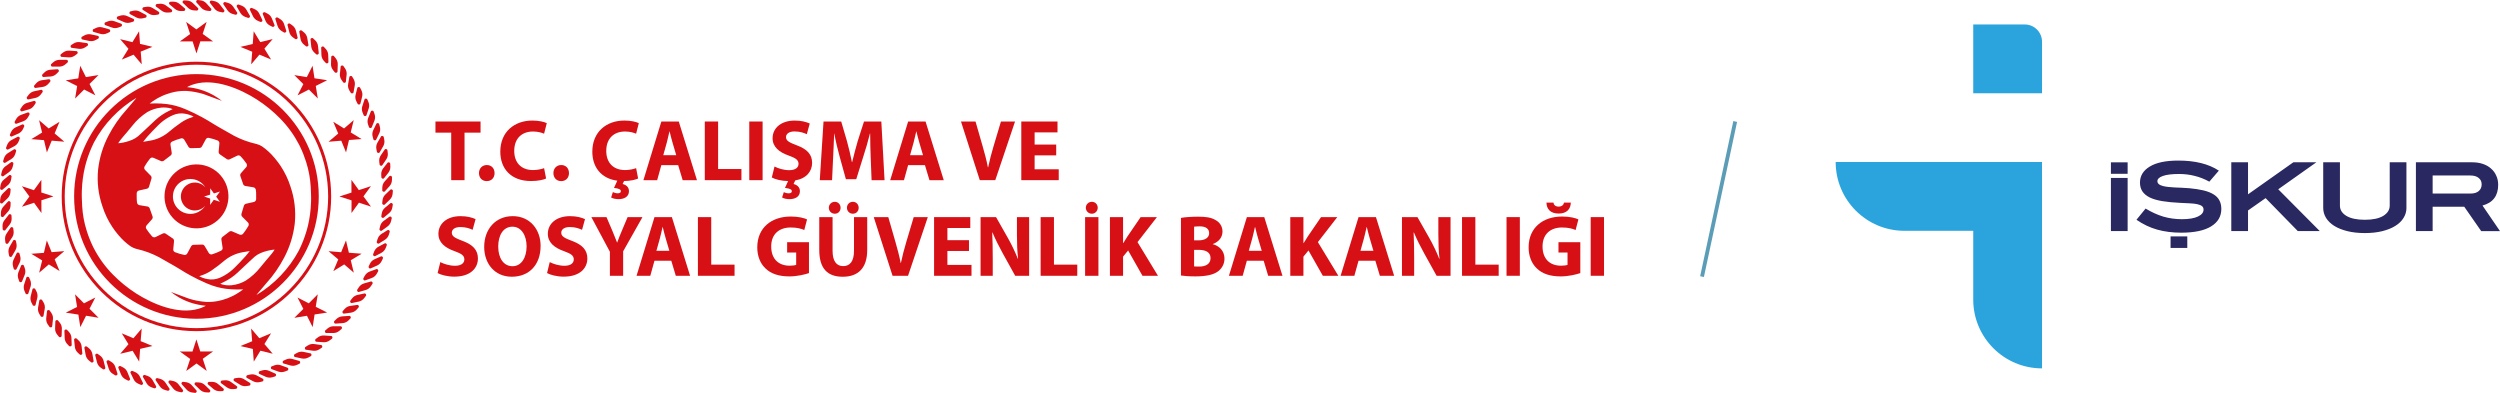 <?xml version="1.0" encoding="UTF-8"?>
<svg id="katman_2" xmlns="http://www.w3.org/2000/svg" viewBox="0 0 2346.13 368.68">
  <defs>
    <style>
      .cls-1 {
        fill: #2ba4dd;
      }

      .cls-1, .cls-2 {
        fill-rule: evenodd;
      }

      .cls-3 {
        fill: #d71016;
      }

      .cls-2 {
        fill: #292860;
      }

      .cls-4 {
        fill: #5b9db7;
      }
    </style>
  </defs>
  <g id="katman_1">
    <g>
      <polygon class="cls-3" points="423.44 124.48 408.66 124.48 408.66 114.03 450.97 114.03 450.97 124.48 435.94 124.48 435.94 169.08 423.44 169.08 423.44 124.48"/>
      <g>
        <path class="cls-3" d="M449.5,162.46c0-4.41,3.02-7.59,7.35-7.59s7.27,3.1,7.27,7.59-2.94,7.51-7.35,7.51-7.27-3.18-7.27-7.51"/>
        <path class="cls-3" d="M512.48,167.53c-2.29,1.14-7.44,2.37-14.13,2.37-19.03,0-28.84-11.84-28.84-27.53,0-18.79,13.39-29.24,30.06-29.24,6.45,0,11.35,1.31,13.56,2.45l-2.53,9.88c-2.53-1.06-6.05-2.04-10.45-2.04-9.89,0-17.56,5.96-17.56,18.22,0,11.02,6.53,17.96,17.64,17.96,3.76,0,7.92-.82,10.38-1.8l1.88,9.72Z"/>
        <path class="cls-3" d="M519.35,162.46c0-4.41,3.02-7.59,7.35-7.59s7.27,3.1,7.27,7.59-2.94,7.51-7.35,7.51-7.27-3.18-7.27-7.51"/>
        <path class="cls-3" d="M598.83,167.53c-2.2,1.06-6.94,2.29-13.15,2.37l-1.39,2.78c3.18.74,5.96,2.86,5.96,6.7,0,5.64-5.06,7.51-9.72,7.51-2.45,0-5.15-.49-7.02-1.55l1.63-5.07c1.22.65,3.1,1.14,4.57,1.14,1.63,0,2.94-.57,2.94-1.96,0-1.71-1.88-2.62-6.45-3.1l3.1-6.78c-15.52-2.04-23.44-13.07-23.44-27.2,0-18.79,13.4-29.24,30.06-29.24,6.46,0,11.35,1.31,13.56,2.45l-2.53,9.88c-2.53-1.06-6.05-2.04-10.45-2.04-9.89,0-17.56,5.96-17.56,18.22,0,11.02,6.53,17.96,17.65,17.96,3.75,0,7.92-.82,10.37-1.8l1.88,9.72Z"/>
        <path class="cls-3" d="M634.61,145.64l-3.43-11.68c-.98-3.26-1.96-7.35-2.78-10.62h-.16c-.82,3.27-1.63,7.44-2.53,10.62l-3.26,11.68h12.17ZM620.64,154.95l-3.92,14.13h-12.9l16.83-55.05h16.34l17.07,55.05h-13.4l-4.25-14.13h-15.76Z"/>
        <polygon class="cls-3" points="661.41 114.03 673.91 114.03 673.91 158.62 695.8 158.62 695.8 169.08 661.41 169.08 661.41 114.03"/>
        <rect class="cls-3" x="703.16" y="114.03" width="12.5" height="55.05"/>
        <path class="cls-3" d="M757.15,125.96c-2.2-1.06-6.13-2.62-11.51-2.62s-8.01,2.45-8.01,5.31c0,3.51,3.1,5.07,10.21,7.76,9.72,3.59,14.29,8.66,14.29,16.42s-5.07,14.62-15.85,16.5l-1.55,3.35c3.1.74,5.96,2.86,5.96,6.7,0,5.64-5.06,7.51-9.72,7.51-2.53,0-5.14-.49-7.02-1.55l1.63-5.06c1.14.65,3.02,1.14,4.58,1.14,1.63,0,2.94-.57,2.94-1.96,0-1.71-1.96-2.62-6.45-3.1l2.94-6.45c-6.21-.08-12.26-1.63-15.28-3.35l2.53-10.29c3.35,1.72,8.5,3.43,13.8,3.43,5.72,0,8.74-2.37,8.74-5.96s-2.61-5.39-9.23-7.76c-9.15-3.19-15.11-8.25-15.11-16.26,0-9.39,7.84-16.58,20.83-16.58,6.21,0,10.78,1.31,14.05,2.78l-2.78,10.05Z"/>
        <path class="cls-3" d="M817.11,148.01c-.25-6.62-.49-14.62-.49-22.63h-.25c-1.71,7.02-4,14.87-6.13,21.32l-6.69,21.48h-9.72l-5.88-21.32c-1.8-6.45-3.68-14.29-4.98-21.48h-.16c-.33,7.44-.57,15.93-.98,22.79l-.98,20.91h-11.52l3.51-55.05h16.59l5.39,18.38c1.71,6.38,3.43,13.23,4.66,19.69h.24c1.55-6.37,3.43-13.64,5.23-19.77l5.88-18.29h16.26l3.02,55.05h-12.17l-.82-21.08Z"/>
        <path class="cls-3" d="M866.21,145.64l-3.43-11.68c-.98-3.26-1.96-7.35-2.78-10.62h-.16c-.82,3.27-1.63,7.44-2.53,10.62l-3.26,11.68h12.17ZM852.24,154.95l-3.92,14.13h-12.9l16.83-55.05h16.34l17.07,55.05h-13.4l-4.25-14.13h-15.76Z"/>
        <path class="cls-3" d="M919.48,169.08l-17.64-55.05h13.64l6.7,23.28c1.87,6.53,3.59,12.83,4.9,19.68h.25c1.39-6.61,3.1-13.15,4.98-19.44l7.03-23.53h13.23l-18.54,55.05h-14.54Z"/>
        <polygon class="cls-3" points="991.2 145.8 970.94 145.8 970.94 158.87 993.57 158.87 993.57 169.08 958.44 169.08 958.44 114.03 992.42 114.03 992.42 124.24 970.94 124.24 970.94 135.67 991.2 135.67 991.2 145.8"/>
        <path class="cls-3" d="M413.23,245.98c3.35,1.72,8.5,3.43,13.8,3.43,5.71,0,8.74-2.37,8.74-5.97s-2.62-5.39-9.23-7.76c-9.15-3.18-15.11-8.25-15.11-16.25,0-9.4,7.84-16.58,20.83-16.58,6.21,0,10.78,1.31,14.05,2.78l-2.78,10.05c-2.2-1.06-6.13-2.62-11.52-2.62s-8,2.45-8,5.31c0,3.51,3.1,5.06,10.21,7.76,9.72,3.59,14.29,8.66,14.29,16.42,0,9.23-7.1,17.07-22.22,17.07-6.29,0-12.5-1.63-15.6-3.35l2.53-10.29Z"/>
        <path class="cls-3" d="M467.56,231.45c0,10.78,5.06,18.38,13.39,18.38s13.23-8.01,13.23-18.71c0-9.88-4.74-18.38-13.32-18.38s-13.31,8.01-13.31,18.71M507.33,230.71c0,18.05-10.95,28.99-27.04,28.99s-25.89-12.33-25.89-28.02c0-16.5,10.53-28.83,26.79-28.83s26.14,12.66,26.14,27.85"/>
        <path class="cls-3" d="M515.92,245.98c3.35,1.72,8.5,3.43,13.8,3.43,5.71,0,8.74-2.37,8.74-5.97s-2.62-5.39-9.23-7.76c-9.15-3.18-15.11-8.25-15.11-16.25,0-9.4,7.84-16.58,20.83-16.58,6.2,0,10.78,1.31,14.05,2.78l-2.78,10.05c-2.21-1.06-6.13-2.62-11.52-2.62s-8,2.45-8,5.31c0,3.51,3.1,5.06,10.21,7.76,9.72,3.59,14.29,8.66,14.29,16.42,0,9.23-7.11,17.07-22.22,17.07-6.29,0-12.5-1.63-15.6-3.35l2.53-10.29Z"/>
        <path class="cls-3" d="M572.36,258.81v-22.54l-17.39-32.51h14.21l5.64,13.23c1.71,4,2.86,6.95,4.25,10.54h.16c1.22-3.43,2.53-6.61,4.17-10.54l5.56-13.23h13.96l-18.14,32.1v22.95h-12.41Z"/>
        <path class="cls-3" d="M628.16,235.37l-3.43-11.68c-.98-3.26-1.96-7.35-2.78-10.62h-.16c-.81,3.27-1.63,7.43-2.53,10.62l-3.26,11.68h12.17ZM614.19,244.68l-3.92,14.13h-12.9l16.83-55.05h16.33l17.07,55.05h-13.4l-4.25-14.13h-15.76Z"/>
        <polygon class="cls-3" points="654.96 203.76 667.46 203.76 667.46 248.35 689.34 248.35 689.34 258.81 654.96 258.81 654.96 203.76"/>
        <path class="cls-3" d="M759.19,256.28c-3.84,1.31-11.11,3.11-18.38,3.11-10.05,0-17.32-2.53-22.38-7.43-5.07-4.74-7.84-11.92-7.76-20.01.08-18.29,13.4-28.75,31.45-28.75,7.11,0,12.57,1.39,15.27,2.7l-2.61,9.96c-3.03-1.31-6.78-2.37-12.83-2.37-10.38,0-18.21,5.88-18.21,17.81s7.11,18.05,17.31,18.05c2.86,0,5.15-.33,6.13-.82v-11.52h-8.49v-9.72h20.5v28.99Z"/>
        <path class="cls-3" d="M794.81,195.01c0-3.18,2.37-5.63,5.55-5.63s5.47,2.45,5.47,5.63-2.29,5.56-5.47,5.56-5.55-2.53-5.55-5.56M777.82,195.01c0-3.18,2.45-5.63,5.64-5.63,3.02,0,5.39,2.45,5.39,5.63s-2.29,5.56-5.39,5.56c-3.27,0-5.64-2.53-5.64-5.56M781.33,203.76v31.69c0,9.47,3.59,14.29,9.97,14.29s10.13-4.58,10.13-14.29v-31.69h12.41v30.87c0,16.99-8.57,25.08-22.95,25.08s-22.05-7.68-22.05-25.24v-30.71h12.5Z"/>
        <path class="cls-3" d="M837.62,258.81l-17.64-55.05h13.64l6.7,23.28c1.87,6.53,3.59,12.83,4.9,19.68h.25c1.39-6.62,3.1-13.15,4.98-19.44l7.02-23.53h13.23l-18.54,55.05h-14.54Z"/>
        <polygon class="cls-3" points="909.34 235.53 889.09 235.53 889.09 248.6 911.71 248.6 911.71 258.81 876.59 258.81 876.59 203.75 910.57 203.75 910.57 213.97 889.09 213.97 889.09 225.4 909.34 225.4 909.34 235.53"/>
        <path class="cls-3" d="M920.22,258.81v-55.05h14.54l11.43,20.18c3.27,5.8,6.53,12.66,8.98,18.87h.25c-.82-7.27-1.07-14.71-1.07-22.95v-16.09h11.44v55.05h-13.07l-11.76-21.23c-3.26-5.88-6.86-12.99-9.56-19.44l-.25.08c.33,7.27.49,15.03.49,24.02v16.58h-11.44Z"/>
        <polygon class="cls-3" points="976.58 203.76 989.08 203.76 989.08 248.35 1010.97 248.35 1010.97 258.81 976.58 258.81 976.58 203.76"/>
        <path class="cls-3" d="M1018.98,195.02c0-3.18,2.53-5.63,5.71-5.63s5.47,2.45,5.47,5.63c0,2.94-2.37,5.56-5.47,5.56-3.26,0-5.71-2.62-5.71-5.56M1030.82,258.81h-12.5v-55.05h12.5v55.05Z"/>
        <path class="cls-3" d="M1041.61,203.76h12.33v24.34h.25c1.23-2.12,2.53-4.08,3.75-6.04l12.5-18.3h15.28l-18.22,23.44,19.2,31.61h-14.54l-13.48-23.77-4.74,5.8v17.97h-12.33v-55.05Z"/>
        <path class="cls-3" d="M1120.6,249.99c1.22.17,2.69.17,4.82.17,5.64,0,10.62-2.13,10.62-7.93s-4.98-7.76-11.19-7.76h-4.25v15.52ZM1120.6,225.57h4.08c6.54,0,10.05-2.7,10.05-6.78s-3.19-6.37-8.82-6.37c-2.69,0-4.25.17-5.31.32v12.83ZM1108.27,204.49c3.26-.65,9.88-1.14,16.09-1.14,7.59,0,12.25.74,16.26,3.1,3.84,2.04,6.62,5.8,6.62,10.78s-2.86,9.47-9.07,11.76v.17c6.29,1.71,10.94,6.45,10.94,13.56,0,4.98-2.29,8.9-5.71,11.68-4,3.18-10.7,4.98-21.65,4.98-6.13,0-10.7-.41-13.47-.82v-54.07Z"/>
        <path class="cls-3" d="M1184.08,235.37l-3.43-11.68c-.98-3.26-1.96-7.35-2.78-10.62h-.16c-.81,3.27-1.63,7.43-2.53,10.62l-3.26,11.68h12.17ZM1170.11,244.68l-3.92,14.13h-12.9l16.83-55.05h16.33l17.07,55.05h-13.4l-4.24-14.13h-15.77Z"/>
        <path class="cls-3" d="M1210.87,203.76h12.33v24.34h.25c1.23-2.12,2.53-4.08,3.76-6.04l12.5-18.3h15.27l-18.21,23.44,19.19,31.61h-14.54l-13.48-23.77-4.74,5.8v17.97h-12.33v-55.05Z"/>
        <path class="cls-3" d="M1288.89,235.37l-3.43-11.68c-.98-3.26-1.96-7.35-2.78-10.62h-.16c-.81,3.27-1.63,7.43-2.53,10.62l-3.26,11.68h12.17ZM1274.92,244.68l-3.92,14.13h-12.9l16.83-55.05h16.33l17.07,55.05h-13.4l-4.25-14.13h-15.76Z"/>
        <path class="cls-3" d="M1315.68,258.81v-55.05h14.54l11.44,20.18c3.27,5.8,6.53,12.66,8.98,18.87h.25c-.82-7.27-1.07-14.71-1.07-22.95v-16.09h11.44v55.05h-13.07l-11.76-21.23c-3.26-5.88-6.86-12.99-9.56-19.44l-.25.08c.33,7.27.49,15.03.49,24.02v16.58h-11.44Z"/>
        <polygon class="cls-3" points="1372.05 203.76 1384.55 203.76 1384.55 248.35 1406.44 248.35 1406.44 258.81 1372.05 258.81 1372.05 203.76"/>
        <rect class="cls-3" x="1413.8" y="203.75" width="12.5" height="55.05"/>
        <path class="cls-3" d="M1457.82,190.12c.25,1.8,1.47,3.76,4.82,3.76s4.74-1.8,5.14-3.76h6.37c-.16,5.96-3.68,10.29-11.44,10.29s-11.35-4.33-11.44-10.29h6.53ZM1483.06,256.28c-3.84,1.31-11.11,3.11-18.38,3.11-10.05,0-17.32-2.53-22.38-7.43-5.06-4.74-7.84-11.92-7.76-20.01.08-18.29,13.4-28.75,31.44-28.75,7.11,0,12.58,1.39,15.28,2.7l-2.62,9.96c-3.02-1.31-6.78-2.37-12.82-2.37-10.38,0-18.22,5.88-18.22,17.81s7.11,18.05,17.32,18.05c2.86,0,5.15-.33,6.13-.82v-11.52h-8.5v-9.72h20.5v28.99Z"/>
        <rect class="cls-3" x="1492.79" y="203.75" width="12.5" height="55.05"/>
        <path class="cls-3" d="M312.84,312.52h-6.6c-1.26,0-1.83-1.71-.83-2.56l1.89-1.64c1.62-1.4,3.63-2.16,5.71-2.16h6.6c1.27,0,1.83,1.7.84,2.57l-1.89,1.64c-1.62,1.4-3.63,2.16-5.71,2.16"/>
        <path class="cls-3" d="M321.47,303.25l-6.6.46c-1.25.08-1.94-1.59-1.01-2.5l1.79-1.77c1.51-1.51,3.47-2.4,5.54-2.54l6.59-.46c1.26-.09,1.95,1.59,1.02,2.5l-1.78,1.77c-1.51,1.51-3.46,2.4-5.54,2.55"/>
        <path class="cls-3" d="M329.44,293.4l-6.54.92c-1.25.17-2.05-1.45-1.18-2.43l1.64-1.88c1.41-1.61,3.29-2.65,5.34-2.93l6.55-.93c1.25-.17,2.04,1.44,1.18,2.42l-1.65,1.9c-1.41,1.61-3.29,2.64-5.34,2.92"/>
        <path class="cls-3" d="M336.7,283.03l-6.47,1.35c-1.24.27-2.14-1.29-1.35-2.32l1.51-2c1.29-1.7,3.11-2.86,5.13-3.3l6.46-1.36c1.24-.27,2.14,1.29,1.35,2.33l-1.52,2c-1.29,1.69-3.1,2.86-5.12,3.31"/>
        <path class="cls-3" d="M343.21,272.15l-6.34,1.82c-1.22.34-2.23-1.14-1.52-2.24l1.38-2.1c1.16-1.78,2.89-3.07,4.88-3.64l6.35-1.81c1.23-.36,2.23,1.13,1.53,2.22l-1.38,2.1c-1.17,1.79-2.89,3.07-4.89,3.65"/>
        <path class="cls-3" d="M348.95,260.86l-6.19,2.26c-1.19.44-2.3-.98-1.67-2.12l1.22-2.19c1.05-1.86,2.67-3.27,4.63-3.98l6.2-2.26c1.2-.43,2.3.98,1.67,2.12l-1.22,2.19c-1.03,1.86-2.67,3.27-4.63,3.97"/>
        <path class="cls-3" d="M353.89,249.18l-6.04,2.7c-1.15.51-2.36-.82-1.81-2.01l1.07-2.26c.91-1.94,2.43-3.45,4.33-4.29l6.03-2.69c1.16-.51,2.37.82,1.81,2l-1.07,2.27c-.91,1.93-2.44,3.44-4.33,4.28"/>
        <path class="cls-3" d="M358,237.21l-5.84,3.1c-1.11.6-2.41-.65-1.94-1.86l.9-2.34c.79-1.99,2.19-3.61,4.03-4.59l5.83-3.1c1.11-.6,2.42.65,1.94,1.87l-.9,2.33c-.78,2-2.19,3.62-4.03,4.59"/>
        <path class="cls-3" d="M361.27,224.98l-5.6,3.5c-1.07.66-2.45-.49-2.07-1.73l.74-2.39c.63-2.04,1.94-3.76,3.7-4.86l5.59-3.49c1.08-.67,2.46.47,2.07,1.72l-.74,2.39c-.62,2.06-1.93,3.76-3.69,4.86"/>
        <path class="cls-3" d="M363.67,212.54l-5.34,3.88c-1.02.75-2.48-.3-2.19-1.57l.57-2.44c.48-2.09,1.67-3.88,3.35-5.1l5.34-3.88c1.02-.75,2.48.31,2.19,1.58l-.58,2.44c-.48,2.08-1.67,3.88-3.34,5.09"/>
        <path class="cls-3" d="M365.21,199.97l-5.05,4.24c-.98.81-2.51-.14-2.3-1.43l.4-2.47c.34-2.12,1.39-3.98,2.98-5.32l5.06-4.24c.98-.81,2.5.14,2.29,1.42l-.39,2.48c-.34,2.11-1.4,3.98-2.99,5.32"/>
        <path class="cls-3" d="M365.86,187.32l-4.75,4.59c-.92.88-2.5.04-2.38-1.26l.22-2.5c.19-2.13,1.11-4.08,2.6-5.52l4.75-4.58c.91-.88,2.51-.04,2.38,1.26l-.23,2.5c-.18,2.12-1.1,4.07-2.59,5.51"/>
        <path class="cls-3" d="M365.62,174.65l-4.42,4.9c-.85.94-2.49.22-2.47-1.08l.05-2.51c.05-2.14.82-4.14,2.21-5.69l4.41-4.9c.85-.94,2.5-.21,2.47,1.1l-.05,2.5c-.05,2.14-.83,4.15-2.21,5.68"/>
        <path class="cls-3" d="M364.5,162.04l-4.06,5.19c-.78,1.01-2.47.4-2.54-.91l-.13-2.51c-.1-2.12.54-4.18,1.82-5.82l4.07-5.2c.79-1,2.47-.39,2.54.91l.12,2.51c.11,2.14-.54,4.18-1.81,5.82"/>
        <path class="cls-3" d="M362.51,149.53l-3.7,5.47c-.71,1.06-2.44.56-2.6-.73l-.3-2.49c-.26-2.13.24-4.22,1.4-5.94l3.7-5.46c.71-1.06,2.43-.57,2.59.73l.3,2.49c.26,2.12-.24,4.21-1.39,5.93"/>
        <path class="cls-3" d="M359.64,137.2l-3.3,5.71c-.63,1.1-2.4.73-2.65-.55l-.47-2.46c-.4-2.09-.05-4.22.99-6.02l3.3-5.7c.63-1.11,2.4-.73,2.64.55l.48,2.46c.4,2.09.05,4.22-.99,6.02"/>
        <path class="cls-3" d="M355.93,125.08l-2.89,5.94c-.55,1.12-2.35.89-2.67-.38l-.64-2.42c-.56-2.06-.36-4.21.55-6.07l2.9-5.93c.55-1.14,2.34-.89,2.67.36l.65,2.43c.54,2.06.34,4.21-.56,6.07"/>
        <path class="cls-3" d="M351.38,113.26l-2.47,6.12c-.48,1.17-2.27,1.05-2.69-.19l-.82-2.36c-.7-2.02-.65-4.17.13-6.1l2.48-6.12c.48-1.17,2.28-1.06,2.68.18l.82,2.37c.69,2.02.64,4.18-.13,6.1"/>
        <path class="cls-3" d="M346.01,101.78l-2.05,6.28c-.38,1.2-2.18,1.21-2.69.01l-.96-2.31c-.83-1.97-.93-4.12-.29-6.09l2.04-6.28c.39-1.2,2.19-1.21,2.7,0l.98,2.3c.83,1.98.93,4.12.29,6.09"/>
        <path class="cls-3" d="M339.85,90.72l-1.6,6.4c-.3,1.24-2.1,1.36-2.69.21l-1.14-2.24c-.96-1.91-1.21-4.04-.72-6.05l1.6-6.41c.31-1.23,2.11-1.35,2.7-.19l1.13,2.23c.97,1.91,1.21,4.05.72,6.05"/>
        <path class="cls-3" d="M332.94,80.1l-1.15,6.5c-.22,1.25-2,1.5-2.67.39l-1.29-2.15c-1.09-1.84-1.5-3.95-1.13-5.99l1.14-6.5c.23-1.25,2-1.5,2.67-.39l1.29,2.15c1.09,1.84,1.49,3.95,1.14,6"/>
        <path class="cls-3" d="M325.3,70l-.7,6.56c-.12,1.26-1.89,1.64-2.63.57l-1.43-2.05c-1.22-1.75-1.77-3.84-1.56-5.89l.7-6.56c.13-1.27,1.9-1.64,2.63-.58l1.44,2.06c1.23,1.75,1.77,3.83,1.55,5.9"/>
        <path class="cls-3" d="M316.97,60.44l-.22,6.6c-.05,1.26-1.78,1.77-2.6.75l-1.56-1.95c-1.35-1.66-2.04-3.7-1.97-5.77l.23-6.6c.05-1.27,1.77-1.76,2.59-.75l1.57,1.95c1.34,1.66,2.04,3.7,1.95,5.77"/>
        <path class="cls-3" d="M308.01,51.49l.22,6.61c.05,1.27-1.64,1.88-2.52.93l-1.71-1.84c-1.45-1.57-2.28-3.56-2.36-5.62l-.23-6.61c-.03-1.26,1.65-1.88,2.55-.93l1.69,1.84c1.45,1.57,2.29,3.56,2.36,5.62"/>
        <path class="cls-3" d="M298.44,43.2l.69,6.56c.12,1.26-1.5,2-2.46,1.11l-1.83-1.72c-1.56-1.45-2.52-3.39-2.75-5.45l-.69-6.56c-.13-1.26,1.51-1.99,2.46-1.11l1.83,1.72c1.56,1.46,2.53,3.38,2.75,5.44"/>
        <path class="cls-3" d="M288.32,35.58l1.14,6.5c.22,1.25-1.37,2.1-2.38,1.27l-1.94-1.58c-1.65-1.35-2.75-3.2-3.11-5.25l-1.14-6.49c-.23-1.25,1.36-2.1,2.37-1.28l1.95,1.59c1.65,1.35,2.75,3.2,3.12,5.24"/>
        <path class="cls-3" d="M277.68,28.7l1.6,6.41c.31,1.23-1.21,2.19-2.29,1.43l-2.04-1.44c-1.75-1.22-2.98-3-3.48-5.01l-1.61-6.4c-.3-1.24,1.22-2.18,2.29-1.44l2.04,1.44c1.74,1.24,2.98,3.01,3.48,5.01"/>
        <path class="cls-3" d="M266.59,22.56l2.04,6.28c.39,1.2-1.07,2.27-2.18,1.6l-2.14-1.3c-1.83-1.11-3.17-2.78-3.81-4.75l-2.04-6.28c-.4-1.2,1.06-2.27,2.17-1.59l2.15,1.3c1.83,1.1,3.18,2.78,3.82,4.75"/>
        <path class="cls-3" d="M255.1,17.23l2.48,6.11c.48,1.17-.91,2.34-2.07,1.74l-2.22-1.14c-1.91-.97-3.36-2.56-4.15-4.48l-2.47-6.12c-.47-1.17.9-2.34,2.05-1.75l2.24,1.14c1.9.97,3.35,2.55,4.13,4.48"/>
        <path class="cls-3" d="M243.26,12.7l2.89,5.93c.56,1.13-.73,2.38-1.93,1.88l-2.31-.99c-1.96-.84-3.53-2.31-4.44-4.18l-2.9-5.93c-.55-1.13.74-2.39,1.94-1.88l2.3.99c1.98.84,3.54,2.31,4.44,4.18"/>
        <path class="cls-3" d="M231.15,9.01l3.31,5.71c.63,1.1-.57,2.45-1.8,2.01l-2.37-.82c-2.02-.7-3.69-2.06-4.72-3.85l-3.3-5.71c-.64-1.11.57-2.45,1.8-2.02l2.36.83c2.02.7,3.69,2.05,4.73,3.85"/>
        <path class="cls-3" d="M218.79,6.17l3.7,5.47c.71,1.07-.41,2.48-1.66,2.14l-2.42-.65c-2.07-.57-3.82-1.81-4.98-3.52l-3.69-5.48c-.7-1.05.39-2.47,1.65-2.14l2.42.67c2.06.56,3.82,1.8,4.97,3.51"/>
        <path class="cls-3" d="M206.27,4.2l4.07,5.2c.78,1-.22,2.5-1.5,2.24l-2.45-.48c-2.11-.41-3.94-1.53-5.22-3.17l-4.06-5.2c-.78-.99.22-2.49,1.5-2.24l2.45.49c2.1.41,3.94,1.52,5.22,3.16"/>
        <path class="cls-3" d="M193.66,3.11l4.41,4.9c.85.94-.05,2.5-1.35,2.33l-2.47-.29c-2.13-.28-4.04-1.26-5.43-2.8l-4.42-4.91c-.83-.94.05-2.5,1.35-2.33l2.48.31c2.12.25,4.03,1.25,5.43,2.79"/>
        <path class="cls-3" d="M180.99,2.9l4.76,4.59c.9.88.12,2.49-1.18,2.42l-2.5-.14c-2.14-.11-4.11-.96-5.6-2.4l-4.76-4.59c-.91-.88-.13-2.5,1.17-2.43l2.5.14c2.14.12,4.11.96,5.61,2.4"/>
        <path class="cls-3" d="M168.34,3.58l5.06,4.25c.97.8.3,2.47-1,2.49l-2.51.04c-2.14.04-4.17-.67-5.75-2.01l-5.06-4.24c-.97-.82-.3-2.49,1-2.5l2.51-.04c2.14-.03,4.17.68,5.76,2"/>
        <path class="cls-3" d="M155.77,5.15l5.34,3.87c1.02.74.47,2.46-.82,2.56l-2.5.21c-2.13.19-4.21-.39-5.88-1.6l-5.33-3.88c-1.02-.75-.48-2.46.82-2.57l2.5-.21c2.13-.18,4.2.39,5.89,1.62"/>
        <path class="cls-3" d="M143.32,7.57l5.6,3.49c1.07.68.64,2.42-.64,2.63l-2.48.39c-2.11.33-4.22-.09-5.98-1.19l-5.6-3.49c-1.08-.68-.64-2.42.64-2.63l2.48-.38c2.11-.33,4.22.09,5.98,1.19"/>
        <path class="cls-3" d="M131.09,10.86l5.83,3.08c1.11.62.81,2.38-.46,2.67l-2.45.56c-2.09.47-4.23.2-6.05-.78l-5.84-3.09c-1.11-.59-.8-2.37.46-2.65l2.45-.58c2.09-.47,4.22-.19,6.06.78"/>
        <path class="cls-3" d="M119.11,15l6.03,2.67c1.15.53.98,2.31-.27,2.69l-2.41.73c-2.04.62-4.2.5-6.09-.34l-6.03-2.68c-1.16-.52-.98-2.31.27-2.69l2.4-.73c2.04-.61,4.19-.5,6.09.35"/>
        <path class="cls-3" d="M107.45,19.95l6.2,2.26c1.19.44,1.14,2.24-.08,2.69l-2.35.89c-1.98.77-4.16.79-6.1.08l-6.21-2.25c-1.18-.44-1.13-2.24.09-2.7l2.34-.89c1.99-.76,4.15-.79,6.1-.08"/>
        <path class="cls-3" d="M96.17,25.72l6.34,1.82c1.21.34,1.29,2.15.11,2.7l-2.28,1.04c-1.95.9-4.09,1.08-6.08.52l-6.36-1.82c-1.21-.35-1.28-2.15-.09-2.7l2.28-1.05c1.93-.91,4.08-1.08,6.08-.51"/>
        <path class="cls-3" d="M85.31,32.25l6.46,1.38c1.24.27,1.43,2.05.29,2.68l-2.19,1.21c-1.87,1.03-4,1.35-6.03.93l-6.46-1.38c-1.24-.26-1.44-2.05-.3-2.68l2.21-1.21c1.87-1.03,3.99-1.35,6.02-.93"/>
        <path class="cls-3" d="M74.94,39.53l6.53.92c1.26.18,1.58,1.95.48,2.65l-2.11,1.36c-1.79,1.16-3.89,1.64-5.94,1.34l-6.54-.91c-1.26-.18-1.57-1.95-.48-2.65l2.11-1.37c1.8-1.16,3.9-1.63,5.95-1.34"/>
        <path class="cls-3" d="M65.11,47.51l6.59.46c1.26.08,1.7,1.83.65,2.62l-2.01,1.49c-1.7,1.29-3.76,1.9-5.83,1.77l-6.59-.46c-1.27-.09-1.71-1.83-.66-2.62l2-1.51c1.7-1.28,3.77-1.89,5.84-1.75"/>
        <path class="cls-3" d="M55.85,56.15h6.61c1.26,0,1.83,1.72.83,2.57l-1.89,1.64c-1.62,1.4-3.63,2.16-5.71,2.16h-6.6c-1.27,0-1.84-1.71-.85-2.56l1.89-1.64c1.62-1.4,3.63-2.17,5.71-2.17"/>
        <path class="cls-3" d="M47.22,65.43l6.59-.46c1.26-.09,1.94,1.57,1.02,2.5l-1.79,1.77c-1.51,1.5-3.47,2.41-5.53,2.55l-6.59.46c-1.26.08-1.95-1.59-1.02-2.5l1.78-1.76c1.51-1.51,3.47-2.41,5.54-2.55"/>
        <path class="cls-3" d="M39.26,75.27l6.54-.91c1.25-.18,2.04,1.44,1.19,2.42l-1.65,1.88c-1.41,1.61-3.3,2.65-5.35,2.93l-6.54.93c-1.25.18-2.04-1.44-1.2-2.43l1.65-1.88c1.41-1.6,3.29-2.65,5.36-2.94"/>
        <path class="cls-3" d="M32,85.66l6.46-1.37c1.24-.26,2.15,1.29,1.35,2.33l-1.51,2c-1.29,1.7-3.1,2.86-5.13,3.3l-6.46,1.37c-1.24.27-2.14-1.29-1.35-2.32l1.52-1.99c1.29-1.71,3.1-2.88,5.12-3.31"/>
        <path class="cls-3" d="M25.47,96.53l6.35-1.83c1.21-.35,2.23,1.15,1.52,2.23l-1.38,2.09c-1.17,1.8-2.89,3.08-4.89,3.66l-6.35,1.82c-1.21.35-2.22-1.14-1.52-2.23l1.38-2.1c1.17-1.79,2.9-3.07,4.89-3.65"/>
        <path class="cls-3" d="M19.74,107.81l6.2-2.25c1.18-.44,2.3.98,1.66,2.12l-1.22,2.19c-1.04,1.87-2.67,3.27-4.63,3.97l-6.2,2.26c-1.19.43-2.31-.98-1.67-2.12l1.22-2.19c1.04-1.86,2.68-3.27,4.63-3.98"/>
        <path class="cls-3" d="M14.8,119.48l6.03-2.67c1.16-.52,2.36.81,1.81,2l-1.07,2.26c-.91,1.94-2.43,3.44-4.33,4.29l-6.04,2.68c-1.15.51-2.36-.82-1.8-2l1.06-2.27c.91-1.94,2.44-3.44,4.34-4.3"/>
        <path class="cls-3" d="M10.69,131.46l5.84-3.09c1.11-.59,2.42.65,1.95,1.86l-.91,2.34c-.78,1.99-2.19,3.61-4.03,4.58l-5.83,3.1c-1.12.6-2.42-.64-1.94-1.86l.89-2.34c.78-1.99,2.2-3.6,4.03-4.58"/>
        <path class="cls-3" d="M7.42,143.7l5.6-3.5c1.07-.67,2.45.49,2.08,1.73l-.74,2.4c-.64,2.04-1.94,3.75-3.69,4.86l-5.61,3.49c-1.07.67-2.45-.47-2.06-1.73l.73-2.39c.64-2.05,1.94-3.76,3.7-4.86"/>
        <path class="cls-3" d="M5.01,156.14l5.35-3.88c1.02-.74,2.48.31,2.18,1.58l-.57,2.44c-.48,2.08-1.67,3.88-3.35,5.1l-5.34,3.88c-1.02.75-2.49-.31-2.19-1.57l.57-2.45c.49-2.08,1.67-3.88,3.34-5.1"/>
        <path class="cls-3" d="M3.48,168.71l5.06-4.24c.97-.81,2.51.14,2.3,1.43l-.4,2.47c-.33,2.12-1.39,3.98-2.98,5.32l-5.06,4.24c-.97.81-2.5-.13-2.29-1.42l.39-2.48c.34-2.11,1.39-3.98,2.98-5.32"/>
        <path class="cls-3" d="M2.84,181.36l4.74-4.59c.92-.87,2.5-.03,2.38,1.27l-.22,2.5c-.19,2.12-1.12,4.07-2.6,5.52l-4.76,4.58c-.91.88-2.5.04-2.38-1.26l.23-2.5c.18-2.12,1.1-4.07,2.6-5.51"/>
        <path class="cls-3" d="M3.07,194.03l4.42-4.9c.85-.93,2.49-.22,2.47,1.09l-.06,2.51c-.04,2.13-.81,4.14-2.21,5.68l-4.42,4.91c-.84.94-2.49.21-2.46-1.09l.05-2.51c.04-2.14.82-4.14,2.21-5.68"/>
        <path class="cls-3" d="M4.19,206.64l4.06-5.2c.79-.99,2.47-.39,2.54.91l.13,2.51c.09,2.12-.54,4.19-1.82,5.81l-4.07,5.21c-.77.99-2.48.38-2.54-.92l-.13-2.51c-.1-2.13.54-4.19,1.82-5.82"/>
        <path class="cls-3" d="M6.19,219.15l3.69-5.47c.7-1.06,2.44-.57,2.59.73l.3,2.49c.25,2.12-.24,4.21-1.4,5.93l-3.7,5.47c-.71,1.06-2.44.56-2.59-.74l-.3-2.48c-.26-2.12.24-4.21,1.4-5.93"/>
        <path class="cls-3" d="M9.04,231.49l3.3-5.72c.63-1.09,2.4-.71,2.65.56l.47,2.46c.39,2.09.06,4.22-.99,6.02l-3.29,5.71c-.64,1.09-2.4.73-2.64-.55l-.47-2.47c-.4-2.09-.05-4.22.98-6.01"/>
        <path class="cls-3" d="M12.76,243.6l2.89-5.94c.56-1.12,2.34-.88,2.67.38l.64,2.42c.56,2.06.36,4.2-.55,6.08l-2.9,5.93c-.55,1.14-2.34.89-2.67-.36l-.64-2.42c-.55-2.06-.35-4.21.57-6.08"/>
        <path class="cls-3" d="M17.32,255.42l2.47-6.12c.48-1.18,2.28-1.06,2.7.18l.81,2.36c.69,2.03.64,4.18-.13,6.11l-2.48,6.11c-.47,1.17-2.27,1.06-2.68-.18l-.82-2.36c-.68-2.02-.64-4.16.13-6.1"/>
        <path class="cls-3" d="M22.68,266.89l2.04-6.27c.39-1.22,2.18-1.22,2.69-.01l.98,2.31c.82,1.96.93,4.11.29,6.09l-2.04,6.28c-.39,1.21-2.19,1.21-2.7.01l-.97-2.31c-.84-1.97-.93-4.11-.3-6.09"/>
        <path class="cls-3" d="M28.83,277.96l1.6-6.4c.3-1.24,2.11-1.36,2.69-.2l1.14,2.22c.95,1.92,1.21,4.05.71,6.06l-1.61,6.41c-.3,1.22-2.09,1.35-2.69.19l-1.13-2.23c-.96-1.91-1.21-4.05-.72-6.06"/>
        <path class="cls-3" d="M35.74,288.57l1.15-6.5c.22-1.25,2-1.5,2.67-.39l1.29,2.16c1.09,1.83,1.49,3.96,1.13,5.98l-1.14,6.5c-.23,1.25-2,1.5-2.68.39l-1.28-2.15c-1.09-1.84-1.49-3.95-1.14-5.99"/>
        <path class="cls-3" d="M43.38,298.68l.7-6.56c.12-1.26,1.88-1.64,2.64-.57l1.43,2.06c1.23,1.75,1.77,3.84,1.55,5.9l-.7,6.56c-.13,1.26-1.89,1.64-2.63.57l-1.44-2.05c-1.22-1.75-1.76-3.84-1.55-5.9"/>
        <path class="cls-3" d="M51.71,308.24l.24-6.6c.04-1.27,1.77-1.77,2.58-.75l1.58,1.95c1.34,1.66,2.03,3.7,1.95,5.77l-.23,6.6c-.04,1.26-1.77,1.76-2.58.75l-1.58-1.95c-1.34-1.67-2.03-3.7-1.96-5.77"/>
        <path class="cls-3" d="M60.68,317.19l-.23-6.6c-.04-1.27,1.65-1.88,2.53-.93l1.71,1.83c1.45,1.56,2.28,3.55,2.36,5.62l.23,6.59c.04,1.27-1.65,1.89-2.54.93l-1.69-1.83c-1.45-1.57-2.29-3.55-2.36-5.61"/>
        <path class="cls-3" d="M70.25,325.48l-.69-6.56c-.13-1.25,1.5-2,2.46-1.1l1.83,1.72c1.56,1.46,2.52,3.38,2.74,5.45l.69,6.57c.13,1.25-1.51,1.98-2.46,1.1l-1.84-1.72c-1.56-1.46-2.53-3.38-2.74-5.44"/>
        <path class="cls-3" d="M80.38,333.09l-1.15-6.5c-.21-1.25,1.36-2.1,2.38-1.27l1.95,1.58c1.65,1.35,2.74,3.2,3.11,5.25l1.15,6.5c.22,1.25-1.36,2.09-2.37,1.28l-1.95-1.59c-1.65-1.35-2.76-3.19-3.11-5.24"/>
        <path class="cls-3" d="M91.01,339.98l-1.6-6.4c-.31-1.23,1.22-2.19,2.29-1.44l2.04,1.45c1.75,1.22,2.98,2.99,3.47,5.01l1.61,6.4c.3,1.23-1.22,2.18-2.29,1.43l-2.05-1.43c-1.74-1.24-2.98-3-3.47-5.02"/>
        <path class="cls-3" d="M102.1,346.11l-2.04-6.28c-.39-1.2,1.06-2.27,2.17-1.59l2.15,1.3c1.82,1.11,3.17,2.78,3.81,4.75l2.04,6.29c.4,1.19-1.07,2.26-2.18,1.59l-2.14-1.31c-1.82-1.1-3.17-2.78-3.81-4.75"/>
        <path class="cls-3" d="M113.59,351.45l-2.47-6.11c-.48-1.17.9-2.33,2.06-1.74l2.22,1.14c1.91.97,3.37,2.56,4.15,4.48l2.47,6.12c.48,1.17-.89,2.34-2.05,1.75l-2.23-1.15c-1.9-.97-3.36-2.55-4.13-4.48"/>
        <path class="cls-3" d="M125.43,355.98l-2.89-5.93c-.56-1.14.73-2.39,1.93-1.88l2.3.99c1.97.85,3.53,2.32,4.44,4.18l2.89,5.93c.55,1.13-.74,2.38-1.94,1.87l-2.31-.99c-1.96-.84-3.53-2.31-4.44-4.18"/>
        <path class="cls-3" d="M137.55,359.66l-3.3-5.71c-.64-1.1.56-2.44,1.8-2l2.36.82c2.02.7,3.69,2.06,4.72,3.86l3.3,5.71c.64,1.11-.57,2.44-1.8,2.01l-2.36-.82c-2.02-.7-3.69-2.06-4.72-3.86"/>
        <path class="cls-3" d="M149.89,362.49l-3.7-5.46c-.71-1.06.4-2.48,1.66-2.14l2.41.65c2.07.56,3.83,1.81,4.99,3.53l3.69,5.46c.71,1.05-.4,2.47-1.65,2.13l-2.42-.66c-2.07-.56-3.82-1.8-4.98-3.53"/>
        <path class="cls-3" d="M162.41,364.47l-4.06-5.19c-.79-1,.22-2.5,1.49-2.25l2.46.48c2.1.41,3.94,1.53,5.22,3.16l4.06,5.2c.77,1-.23,2.49-1.5,2.24l-2.45-.49c-2.11-.41-3.94-1.52-5.22-3.17"/>
        <path class="cls-3" d="M175.03,365.57l-4.41-4.9c-.85-.94.05-2.51,1.34-2.34l2.48.3c2.13.26,4.04,1.26,5.43,2.8l4.42,4.9c.84.94-.05,2.51-1.35,2.34l-2.48-.31c-2.12-.26-4.03-1.25-5.42-2.79"/>
        <path class="cls-3" d="M187.7,365.78l-4.75-4.59c-.91-.88-.14-2.49,1.18-2.42l2.5.14c2.14.11,4.11.96,5.61,2.39l4.75,4.59c.91.88.13,2.49-1.17,2.43l-2.5-.14c-2.14-.12-4.11-.97-5.61-2.41"/>
        <path class="cls-3" d="M200.35,365.1l-5.06-4.25c-.97-.81-.3-2.47,1-2.49l2.51-.04c2.14-.04,4.17.67,5.76,2.01l5.06,4.24c.97.81.31,2.49-1,2.5l-2.51.03c-2.14.04-4.17-.67-5.76-2"/>
        <path class="cls-3" d="M212.93,363.54l-5.35-3.88c-1.01-.74-.47-2.47.83-2.57l2.51-.21c2.12-.18,4.2.38,5.88,1.61l5.35,3.87c1.02.75.47,2.46-.83,2.56l-2.5.23c-2.13.17-4.21-.39-5.88-1.61"/>
        <path class="cls-3" d="M225.36,361.11l-5.59-3.51c-1.08-.65-.65-2.41.64-2.6l2.48-.39c2.1-.32,4.22.09,5.98,1.19l5.6,3.49c1.08.68.64,2.42-.65,2.62l-2.48.39c-2.11.33-4.22-.1-5.99-1.19"/>
        <path class="cls-3" d="M237.61,357.81l-5.83-3.09c-1.12-.61-.8-2.37.46-2.66l2.44-.56c2.09-.48,4.23-.21,6.07.77l5.82,3.1c1.12.59.82,2.37-.46,2.65l-2.45.56c-2.09.48-4.22.21-6.04-.77"/>
        <path class="cls-3" d="M249.58,353.68l-6.04-2.69c-1.15-.51-.98-2.3.27-2.68l2.4-.73c2.04-.61,4.19-.49,6.09.34l6.03,2.68c1.16.52.98,2.31-.27,2.69l-2.4.72c-2.05.61-4.2.49-6.09-.35"/>
        <path class="cls-3" d="M261.24,348.73l-6.21-2.27c-1.19-.43-1.13-2.22.07-2.69l2.35-.89c2-.76,4.15-.79,6.1-.08l6.2,2.25c1.19.43,1.14,2.24-.07,2.7l-2.35.89c-2,.76-4.14.79-6.09.08"/>
        <path class="cls-3" d="M272.52,342.96l-6.35-1.82c-1.21-.34-1.29-2.15-.11-2.7l2.28-1.04c1.95-.9,4.09-1.07,6.09-.51l6.35,1.82c1.21.35,1.28,2.15.1,2.7l-2.29,1.05c-1.93.91-4.08,1.08-6.07.5"/>
        <path class="cls-3" d="M283.37,336.42l-6.46-1.37c-1.24-.27-1.43-2.04-.29-2.69l2.19-1.21c1.87-1.03,4-1.36,6.03-.92l6.46,1.37c1.24.27,1.43,2.05.29,2.69l-2.21,1.2c-1.87,1.03-3.99,1.35-6.02.92"/>
        <path class="cls-3" d="M293.75,329.15l-6.55-.93c-1.26-.17-1.57-1.94-.47-2.65l2.11-1.36c1.79-1.16,3.9-1.64,5.95-1.35l6.54.92c1.25.18,1.57,1.95.48,2.65l-2.11,1.37c-1.8,1.17-3.89,1.64-5.94,1.35"/>
        <path class="cls-3" d="M303.58,321.17l-6.59-.46c-1.26-.09-1.7-1.82-.65-2.62l2-1.5c1.7-1.28,3.77-1.91,5.83-1.75l6.59.45c1.27.09,1.71,1.83.66,2.62l-2.01,1.51c-1.7,1.28-3.76,1.9-5.83,1.76"/>
        <polygon class="cls-3" points="168.77 38.88 178.42 31.95 174.68 20.57 184.26 27.6 193.93 20.53 190.21 31.81 199.91 38.83 188.03 38.77 184.36 50.17 180.75 38.85 168.77 38.88"/>
        <polygon class="cls-3" points="114.29 55.91 120.54 45.81 112.75 36.73 124.28 39.56 130.51 29.33 131.39 41.18 143.04 43.94 132.05 48.44 133.01 60.37 125.34 51.31 114.29 55.91"/>
        <polygon class="cls-3" points="70.48 92.5 72.39 80.77 61.71 75.37 73.45 73.56 75.29 61.73 80.64 72.34 92.46 70.43 84.02 78.8 89.48 89.45 78.92 84.01 70.48 92.5"/>
        <polygon class="cls-3" points="44 143.06 41.28 131.5 29.34 130.59 39.5 124.43 36.67 112.8 45.67 120.55 55.86 114.27 51.26 125.22 60.39 132.97 48.55 131.99 44 143.06"/>
        <polygon class="cls-3" points="38.88 199.91 31.95 190.27 20.57 194 27.59 184.42 20.53 174.75 31.81 178.48 38.82 168.77 38.77 180.65 50.17 184.32 38.85 187.94 38.88 199.91"/>
        <polygon class="cls-3" points="55.92 254.39 45.82 248.14 36.73 255.94 39.56 244.4 29.33 238.17 41.18 237.29 43.95 225.64 48.44 236.64 60.38 235.67 51.3 243.34 55.92 254.39"/>
        <polygon class="cls-3" points="92.5 298.21 80.78 296.3 75.37 306.97 73.56 295.23 61.73 293.39 72.34 288.05 70.44 276.22 78.8 284.66 89.45 279.2 84.01 289.76 92.5 298.21"/>
        <polygon class="cls-3" points="143.06 324.69 131.5 327.4 130.59 339.34 124.43 329.19 112.8 332.01 120.55 323.02 114.27 312.82 125.22 317.42 132.98 308.3 131.99 320.13 143.06 324.69"/>
        <polygon class="cls-3" points="199.91 329.8 190.27 336.73 194 348.11 184.43 341.09 174.76 348.15 178.48 336.87 168.77 329.86 180.65 329.91 184.32 318.51 187.94 329.83 199.91 329.8"/>
        <polygon class="cls-3" points="254.39 312.77 248.14 322.86 255.94 331.95 244.4 329.13 238.17 339.35 237.29 327.5 225.65 324.74 236.64 320.24 235.67 308.31 243.34 317.38 254.39 312.77"/>
        <polygon class="cls-3" points="298.21 276.18 296.3 287.91 306.98 293.31 295.24 295.12 293.39 306.95 288.05 296.34 276.23 298.25 284.67 289.89 279.2 279.23 289.76 284.67 298.21 276.18"/>
        <polygon class="cls-3" points="324.69 225.62 327.41 237.18 339.35 238.09 329.19 244.25 332.01 255.89 323.02 248.13 312.82 254.41 317.42 243.46 308.3 235.71 320.14 236.7 324.69 225.62"/>
        <polygon class="cls-3" points="329.8 168.77 336.74 178.41 348.12 174.68 341.09 184.26 348.15 193.93 336.88 190.2 329.86 199.91 329.91 188.03 318.52 184.36 329.83 180.74 329.8 168.77"/>
        <polygon class="cls-3" points="312.77 114.29 322.87 120.55 331.95 112.74 329.13 124.28 339.35 130.51 327.51 131.39 324.74 143.04 320.25 132.04 308.31 133.02 317.38 125.34 312.77 114.29"/>
        <polygon class="cls-3" points="276.19 70.48 287.91 72.39 293.32 61.71 295.12 73.45 306.96 75.29 296.34 80.64 298.25 92.46 289.89 84.02 279.23 89.48 284.67 78.92 276.19 70.48"/>
        <polygon class="cls-3" points="225.62 44 237.19 41.28 238.09 29.34 244.25 39.49 255.89 36.67 248.13 45.66 254.41 55.86 243.46 51.26 235.71 60.39 236.7 48.55 225.62 44"/>
        <path class="cls-3" d="M184.34,307.95c-68.16,0-123.61-55.45-123.61-123.61s55.45-123.61,123.61-123.61,123.61,55.46,123.61,123.61-55.45,123.61-123.61,123.61M184.34,57.9c-69.72,0-126.43,56.72-126.43,126.44s56.71,126.43,126.43,126.43,126.44-56.72,126.44-126.43-56.72-126.44-126.44-126.44"/>
        <path class="cls-3" d="M288.93,212.11c-1.56,6.31-3.67,12.48-6.32,18.43-.6,1.34-1.22,2.67-1.9,4.01-.1.24-.22.45-.33.69-9.21,17.15-22.94,31.52-39.61,41.52.07-.12.12-.22.19-.33.08-.15.16-.28.27-.4,2.83-3.34,5.58-6.66,8.49-9.99,6.76-7.43,12.52-15.71,17.14-24.65,5.2-9.93,8.5-20.73,9.78-31.86,1.14-11.66-.25-23.43-4.06-34.49-2.16-6.81-5.26-13.26-9.17-19.2-.03-.05-.08-.1-.1-.17-1.63-2.42-3.37-4.74-5.27-6.99-.12-.13-.22-.27-.35-.42-.12-.12-.24-.25-.35-.4-3.34-4.01-7.21-7.55-11.5-10.53-1.49-.91-3.12-1.63-4.79-2.1-.09-.02-.17-.03-.24-.07-.25-.07-.51-.13-.76-.19-7.13-1.63-14.03-4.17-20.49-7.59-4.91-2.73-9.81-5.48-14.73-8.37-1.74-1.02-3.49-2.06-5.25-3.14-3.2-2.03-6.47-3.96-9.81-5.79-4.88-2.65-9.88-5.1-15.01-7.28-3.22-1.43-6.52-2.6-9.93-3.52-2.7-.68-5.43-1.24-8.2-1.61-1.73-.2-3.44-.33-5.16-.47-3.16-.16-6.28-.25-9.46-.11-.52.01-1.04.07-1.56.08.23-.19.48-.39.74-.57.56-.47,1.14-.87,1.73-1.29,2.61-1.74,5.35-3.5,8.2-4.74.01,0,.01-.02.01-.02,1.31-.67,2.65-1.26,4.03-1.76.35-.12.7-.25,1.04-.36,2.59-.97,5.22-1.72,7.91-2.24,3.59-.71,7.24-.97,10.92-.84.18,0,.37.02.54.02,5.21.4,10.36,1.36,15.36,2.88l17.34,6.41c-2.36-1.86-4.86-3.55-7.46-5.05-.52-.3-1.05-.6-1.58-.87-3.57-1.91-7.33-3.45-11.22-4.61l-.02-.02c-.69-.2-2.15-.59-2.18-.6-1.14-.29-2.28-.56-3.43-.77-1.95-.39-3.89-.67-5.87-.87-.32-.04-.64-.07-.97-.09.1-.05.18-.12.28-.17.07-.05.15-.1.22-.13.4-.24.79-.44,1.19-.64,1.78-.84,3.6-1.53,5.48-2.04,19.15-5.42,42.85,4.59,58.35,14.59,7.93,5.11,15.26,11.08,21.87,17.83,7.09,7.22,13.06,15.49,17.72,24.48.33.67.67,1.35,1.01,2.04,2.23,4.63,4.11,9.41,5.63,14.29,2.41,7.56,3.86,15.38,4.29,23.29.2,4.83.52,9.66.31,14.44-.23,7.55-1.24,15.02-2.97,22.37M217.49,267.67c-3.05.3-6.12.07-9.06-.74-.59-.18-1.17-.4-1.73-.67,1.26-.6,2.2-1.1,3.16-1.53,4.86-2.3,9.34-5.33,13.26-9.04.33-.3.67-.62,1-.96,3.34-3.05,6.66-6.25,9.98-9.34,1.64-1.56,3.34-3.08,4.96-4.56,3.22-2.68,7.09-4.21,11.13-5.25l.02-.02c.15-.04.31-.08.47-.12.67-.17,1.34-.32,2.01-.47.36-.08.72-.17,1.07-.22.6-.11,1.17-.22,1.69-.28.02,0,.05-.02.08-.02.65-.05,1.26-.05,2.21-.27-.44.68-.67,1.12-.91,1.46-2.01,2.94-4.51,5.54-6.76,8.3v.02h-.03c-1.9,2.33-3.81,4.65-5.74,6.94-3.87,4.92-8.53,9.15-13.78,12.51-3.99,2.33-8.47,3.77-13.06,4.24M227.5,272.1c-.56.47-1.14.87-1.71,1.27-2.64,1.76-5.35,3.52-8.22,4.76,0,0,0,.02-.02.02-1.3.67-2.65,1.26-4.02,1.76-.35.12-.69.24-1.04.35-2.56.97-5.22,1.73-7.9,2.23-3.59.71-7.26.99-10.93.86-.17,0-.35-.02-.54-.03-5.21-.39-10.36-1.36-15.36-2.89l-17.34-6.4c2.36,1.87,4.86,3.55,7.46,5.06.54.3,1.05.59,1.58.87,3.59,1.91,7.33,3.45,11.22,4.61.02,0,.02.01.02.01.69.2,2.15.59,2.2.59,1.14.3,2.27.57,3.43.79,1.93.39,3.88.67,5.85.88.32.03.65.05.97.08-.08.05-.18.12-.27.15-.08.07-.15.1-.24.15-.39.24-.79.44-1.19.62-1.78.85-3.6,1.52-5.48,2.04-19.15,5.43-42.83-4.58-58.35-14.57-7.94-5.11-15.26-11.09-21.87-17.83-7.1-7.24-13.06-15.49-17.72-24.5-.34-.67-.68-1.34-1.01-2.05-2.23-4.61-4.11-9.39-5.63-14.29-2.41-7.54-3.84-15.38-4.29-23.27-.2-4.83-.5-9.66-.3-14.44.23-7.55,1.22-15.02,2.95-22.37,1.56-6.32,3.67-12.48,6.32-18.43.6-1.36,1.22-2.67,1.9-4.01.1-.24.22-.45.33-.69,9.22-17.17,22.94-31.54,39.61-41.53-.05.13-.12.23-.19.35-.08.13-.16.27-.27.4-2.83,3.32-5.58,6.66-8.49,9.99-6.76,7.41-12.52,15.71-17.14,24.65-5.2,9.93-8.5,20.73-9.76,31.86-1.16,11.66.23,23.43,4.06,34.49,2.16,6.81,5.25,13.26,9.17,19.2.02.05.07.1.1.16,1.61,2.43,3.35,4.76,5.25,6.99.12.15.22.28.35.42.12.13.24.27.36.42,3.34,4.01,7.21,7.55,11.5,10.52,1.51.92,3.12,1.63,4.79,2.12.09.02.17.03.24.05.25.08.51.13.77.2,7.13,1.63,14.02,4.18,20.47,7.58,4.91,2.75,9.83,5.5,14.72,8.37,1.75,1.04,3.51,2.08,5.25,3.15,3.2,2.03,6.47,3.95,9.81,5.77,4.88,2.67,9.9,5.12,15.01,7.3,3.22,1.43,6.54,2.6,9.93,3.5,2.7.71,5.43,1.26,8.2,1.63,1.73.19,3.44.34,5.16.47,3.16.17,6.27.25,9.46.1.52,0,1.04-.05,1.56-.08-.24.2-.48.4-.74.59M158.81,103.95c-4.84,2.3-9.32,5.33-13.25,9.02-.35.3-.68.64-1.02.96-3.32,3.07-6.66,6.25-9.98,9.36-1.64,1.56-3.34,3.08-4.96,4.54-3.22,2.68-7.1,4.21-11.13,5.27h-.02c-.15.05-.32.08-.47.13-.67.15-1.34.32-2.01.47-.36.07-.72.15-1.07.22-.6.11-1.17.22-1.68.28-.03,0-.05.01-.08.01-.67.05-1.28.05-2.23.27.43-.69.68-1.12.91-1.46,2.03-2.95,4.51-5.54,6.76-8.3,0,0,.02,0,.02-.01h.02c1.9-2.33,3.81-4.67,5.75-6.96,3.87-4.9,8.52-9.12,13.76-12.51,4.01-2.32,8.47-3.77,13.08-4.23,3.03-.32,6.1-.07,9.04.74.59.19,1.17.4,1.72.67-1.26.61-2.19,1.09-3.15,1.53M180.38,109.97c-3.69,1.14-7.19,2.82-10.38,5-4.24,2.91-8.33,6.05-12.24,9.41-4.9,3.92-10.68,6.56-16.87,7.61-2,.4-3.99.67-5.99,1.01l-.62.09.45-.49c1.2-1.46,2.3-3.03,3.55-4.39,3.34-3.63,6.66-7.28,10.26-10.75,2.76-2.77,5.91-5.19,9.29-7.15,1.53-.87,3.1-1.66,4.73-2.36,3.62-1.52,7.59-1.95,11.45-1.17,2.53.44,4.98,1.24,7.24,2.45.15.09.27.15.4.22-.42.22-.85.39-1.29.54M234.39,235.59l-.45.51c-1.19,1.46-2.3,3.02-3.55,4.39-3.32,3.62-6.66,7.28-10.25,10.75-2.78,2.77-5.92,5.16-9.3,7.13-1.53.89-3.1,1.67-4.73,2.38-3.6,1.52-7.59,1.93-11.44,1.16-2.53-.42-4.99-1.24-7.26-2.45-.13-.07-.27-.13-.4-.22.42-.2.85-.39,1.31-.52,3.69-1.14,7.18-2.84,10.36-4.99,4.26-2.92,8.34-6.06,12.24-9.41,4.9-3.92,10.7-6.56,16.87-7.63,2-.39,3.99-.67,5.99-.99l.62-.1ZM206.42,144.93l6.55,4.46c.86.5,1.93.5,2.8,0l6.79-3.27c1.09-.59,2.45-.36,3.29.58,2.01,2.13,3.86,4.43,5.5,6.86.65,1.04.55,2.37-.25,3.29l-5,5.7c-.65.76-.85,1.8-.52,2.73l2.58,7.48c.35.94,1.16,1.61,2.15,1.78l7.48,1.24c1.23.2,2.15,1.17,2.3,2.4.3,1.44.3,2.8.3,4.31v4.49c-.07,1.23-.94,2.27-2.15,2.56l-7.34,1.66c-.97.24-1.75.95-2.03,1.91l-2.25,7.51c-.25.97,0,2,.7,2.74l5.35,5.38c.87.85,1.06,2.21.45,3.27-1.48,2.59-3.15,5.05-5.02,7.36-.79.97-2.15,1.29-3.29.76l-6.96-2.99c-.92-.4-1.98-.27-2.76.35l-6.29,4.83c-.81.62-1.2,1.61-1.02,2.6l1.11,7.51c.22,1.21-.42,2.4-1.54,2.88-2.68,1.36-5.48,2.48-8.37,3.39-1.19.28-2.42-.24-3.05-1.28l-3.88-6.57c-.5-.85-1.44-1.36-2.43-1.34l-7.93.24c-1.01,0-1.92.57-2.37,1.48l-3.52,6.55c-.56,1.09-1.76,1.68-2.96,1.44-2.91-.6-5.77-1.44-8.53-2.52-1.13-.45-1.83-1.59-1.71-2.8l.72-7.58c.08-.99-.35-1.96-1.17-2.53l-6.57-4.46c-.8-.56-1.86-.64-2.75-.21l-6.79,3.29c-1.11.59-2.45.35-3.29-.56-2-2.23-3.83-4.59-5.45-7.09-.65-1.04-.54-2.38.29-3.29l5.03-5.7c.65-.75.85-1.79.52-2.73l-2.65-7.45c-.33-.95-1.14-1.64-2.13-1.81l-7.49-1.24c-1.21-.22-2.12-1.19-2.27-2.4-.17-1.36-.32-2.57-.32-4.15v-4.66c.05-1.24.94-2.3,2.16-2.56l7.41-1.66c.97-.23,1.72-.95,2.01-1.91l2.27-7.58c.28-.96.04-2-.67-2.73l-5.32-5.42c-.87-.86-1.06-2.21-.45-3.27,1.49-2.58,3.19-5.03,5.05-7.33.79-.99,2.15-1.31,3.29-.76l6.99,3.02c.92.4,1.98.27,2.77-.36l6.29-4.82c.8-.61,1.2-1.58,1.06-2.57l-1.17-7.65c-.19-1.19.44-2.36,1.54-2.88,2.71-1.23,5.52-2.21,8.4-2.99,1.17-.3,2.41.22,3.02,1.28l3.88,6.56c.5.85,1.43,1.38,2.43,1.36l7.93-.2c1.01-.02,1.91-.59,2.37-1.48l3.55-6.57c.54-1.09,1.76-1.68,2.95-1.41,2.77.6,5.47,1.39,8.11,2.4,1.13.43,1.85,1.58,1.73,2.78l-.69,7.78c-.08,1.01.39,1.98,1.23,2.53M184.34,69.54c-63.39,0-114.78,51.4-114.78,114.8s51.4,114.79,114.78,114.79,114.8-51.4,114.8-114.79-51.39-114.8-114.8-114.8"/>
        <path class="cls-3" d="M202.87,184.54l.92,1.27,2.55,3.54-5.67-1.87-3.48,4.81.02-5.95-5.65-1.9,5.65-1.79.07-5.94,1.48,2.06,1.99,2.76,5.67-1.8-3.54,4.81ZM186.43,198.75c-2.18,1.21-4.61,1.88-7.11,1.96h-.84c-9.04-.08-16.3-7.49-16.21-16.53.07-6.37,3.84-12.14,9.66-14.76.64-.3,1.28-.55,1.93-.75,1.59-.49,3.25-.71,4.91-.69,5.65,0,10.9,2.92,13.88,7.73-3.79-4.29-9.93-5.61-15.16-3.29-.6.3-1.19.62-1.76.99-3.7,2.4-5.97,6.49-6,10.9-.02,2.84.88,5.6,2.57,7.9,2.45,3.32,6.34,5.28,10.46,5.3.86,0,1.69-.07,2.53-.23,2.8-.52,5.35-1.95,7.26-4.06-1.49,2.31-3.71,4.22-6.12,5.53M206.94,164.5c-10.93-12.46-29.88-13.68-42.34-2.76-12.46,10.93-13.69,29.9-2.77,42.34,10.93,12.46,29.9,13.7,42.34,2.76h.02c12.44-10.93,13.68-29.9,2.75-42.34"/>
        <rect class="cls-4" x="1538.48" y="185.02" width="148.87" height="3.6" transform="translate(1092.88 1724.99) rotate(-77.93)"/>
        <path class="cls-2" d="M2052.67,232.69h-15.7v-10.81h15.7v10.81ZM1980.99,152.31h15.69v10.81h-15.69v-10.81ZM1980.99,167h15.69v49.86h-15.69v-49.86ZM2156.38,216.86l-30.23-30.94-16.49,11.59v19.35h-15.7v-64.55h15.7v30.05l42.53-30.05h21.58l-35.76,25.32,38.97,39.23h-20.6ZM2258.34,195.1c0,3.39-.92,6.54-2.76,9.45-1.78,2.91-4.37,5.41-7.76,7.49-3.33,2.08-7.4,3.71-12.22,4.9-4.81,1.19-10.25,1.78-16.32,1.78s-11.5-.59-16.32-1.78c-4.81-1.19-8.91-2.82-12.3-4.9-3.33-2.08-5.91-4.58-7.76-7.49-1.78-2.91-2.68-6.06-2.68-9.45v-42.8h15.69v40.66c0,3.98,2.02,7.19,6.06,9.63,4.05,2.44,9.81,3.66,17.3,3.66s13.26-1.22,17.3-3.66c4.04-2.5,6.06-5.71,6.06-9.63v-40.66h15.69v42.8ZM2328.47,216.86l-15.87-22.83h-29.69v22.83h-15.7v-64.55h52.87c3.69,0,7.02.51,9.98,1.52,3.04,1.01,5.59,2.47,7.67,4.37,2.14,1.84,3.78,4.07,4.9,6.69,1.19,2.56,1.79,5.41,1.79,8.56,0,10.29-4.91,16.76-14.71,19.44l16.41,23.99h-17.66ZM2318.39,181.64c3.39,0,5.97-.77,7.76-2.32,1.84-1.55,2.77-3.66,2.77-6.33,0-2.5-.92-4.49-2.77-5.98-1.84-1.54-4.46-2.32-7.85-2.32h-35.39v16.94h35.48ZM2073.4,170.5c-4.57-2.5-9.18-4.31-13.82-5.44-4.63-1.19-9.48-1.78-14.53-1.78-6.78,0-11.9.62-15.34,1.87-3.39,1.19-5.09,2.82-5.09,4.9,0,2.2,1.87,3.74,5.62,4.63,1.54.36,3.21.63,4.99.8,1.79.18,3.69.33,5.7.44,2.08.06,4.25.15,6.51.27,2.32.06,4.72.21,7.22.45,5.05.47,9.45,1.16,13.2,2.05,3.74.89,6.87,2.11,9.36,3.65,2.49,1.49,4.34,3.36,5.52,5.62,1.25,2.26,1.87,4.96,1.87,8.11,0,7.01-3.21,12.48-9.63,16.41-6.36,3.92-15.72,5.88-28.09,5.88-8.08,0-15.54-.95-22.38-2.85-6.84-1.9-13.35-4.99-19.53-9.27l8.56-10.52c5.59,3.39,11.15,5.92,16.68,7.58,5.52,1.61,11.33,2.41,17.38,2.41,6.54,0,11.57-.83,15.07-2.5,3.51-1.66,5.26-3.83,5.26-6.51,0-1.43-.51-2.52-1.52-3.3-1-.77-2.47-1.37-4.36-1.78-1.9-.41-4.23-.68-6.96-.8l-9.27-.45c-6.3-.3-11.8-.83-16.5-1.6-4.7-.77-8.62-1.9-11.77-3.39-3.1-1.55-5.41-3.45-6.96-5.71-1.55-2.32-2.32-5.08-2.32-8.29,0-6.36,3.07-11.38,9.19-15.07,6.12-3.75,15.07-5.62,26.83-5.62,15.76,0,28.42,3.15,37.99,9.45l-8.92,10.34Z"/>
        <path class="cls-1" d="M1916.34,345.71c-35.65,0-64.55-28.9-64.55-64.55v-64.55h-64.55c-35.65,0-64.55-28.9-64.55-64.55h193.65v193.65ZM1851.79,22.97h48.38c8.93,0,16.17,7.24,16.17,16.17v48.38h-64.55V22.97Z"/>
      </g>
    </g>
  </g>
</svg>